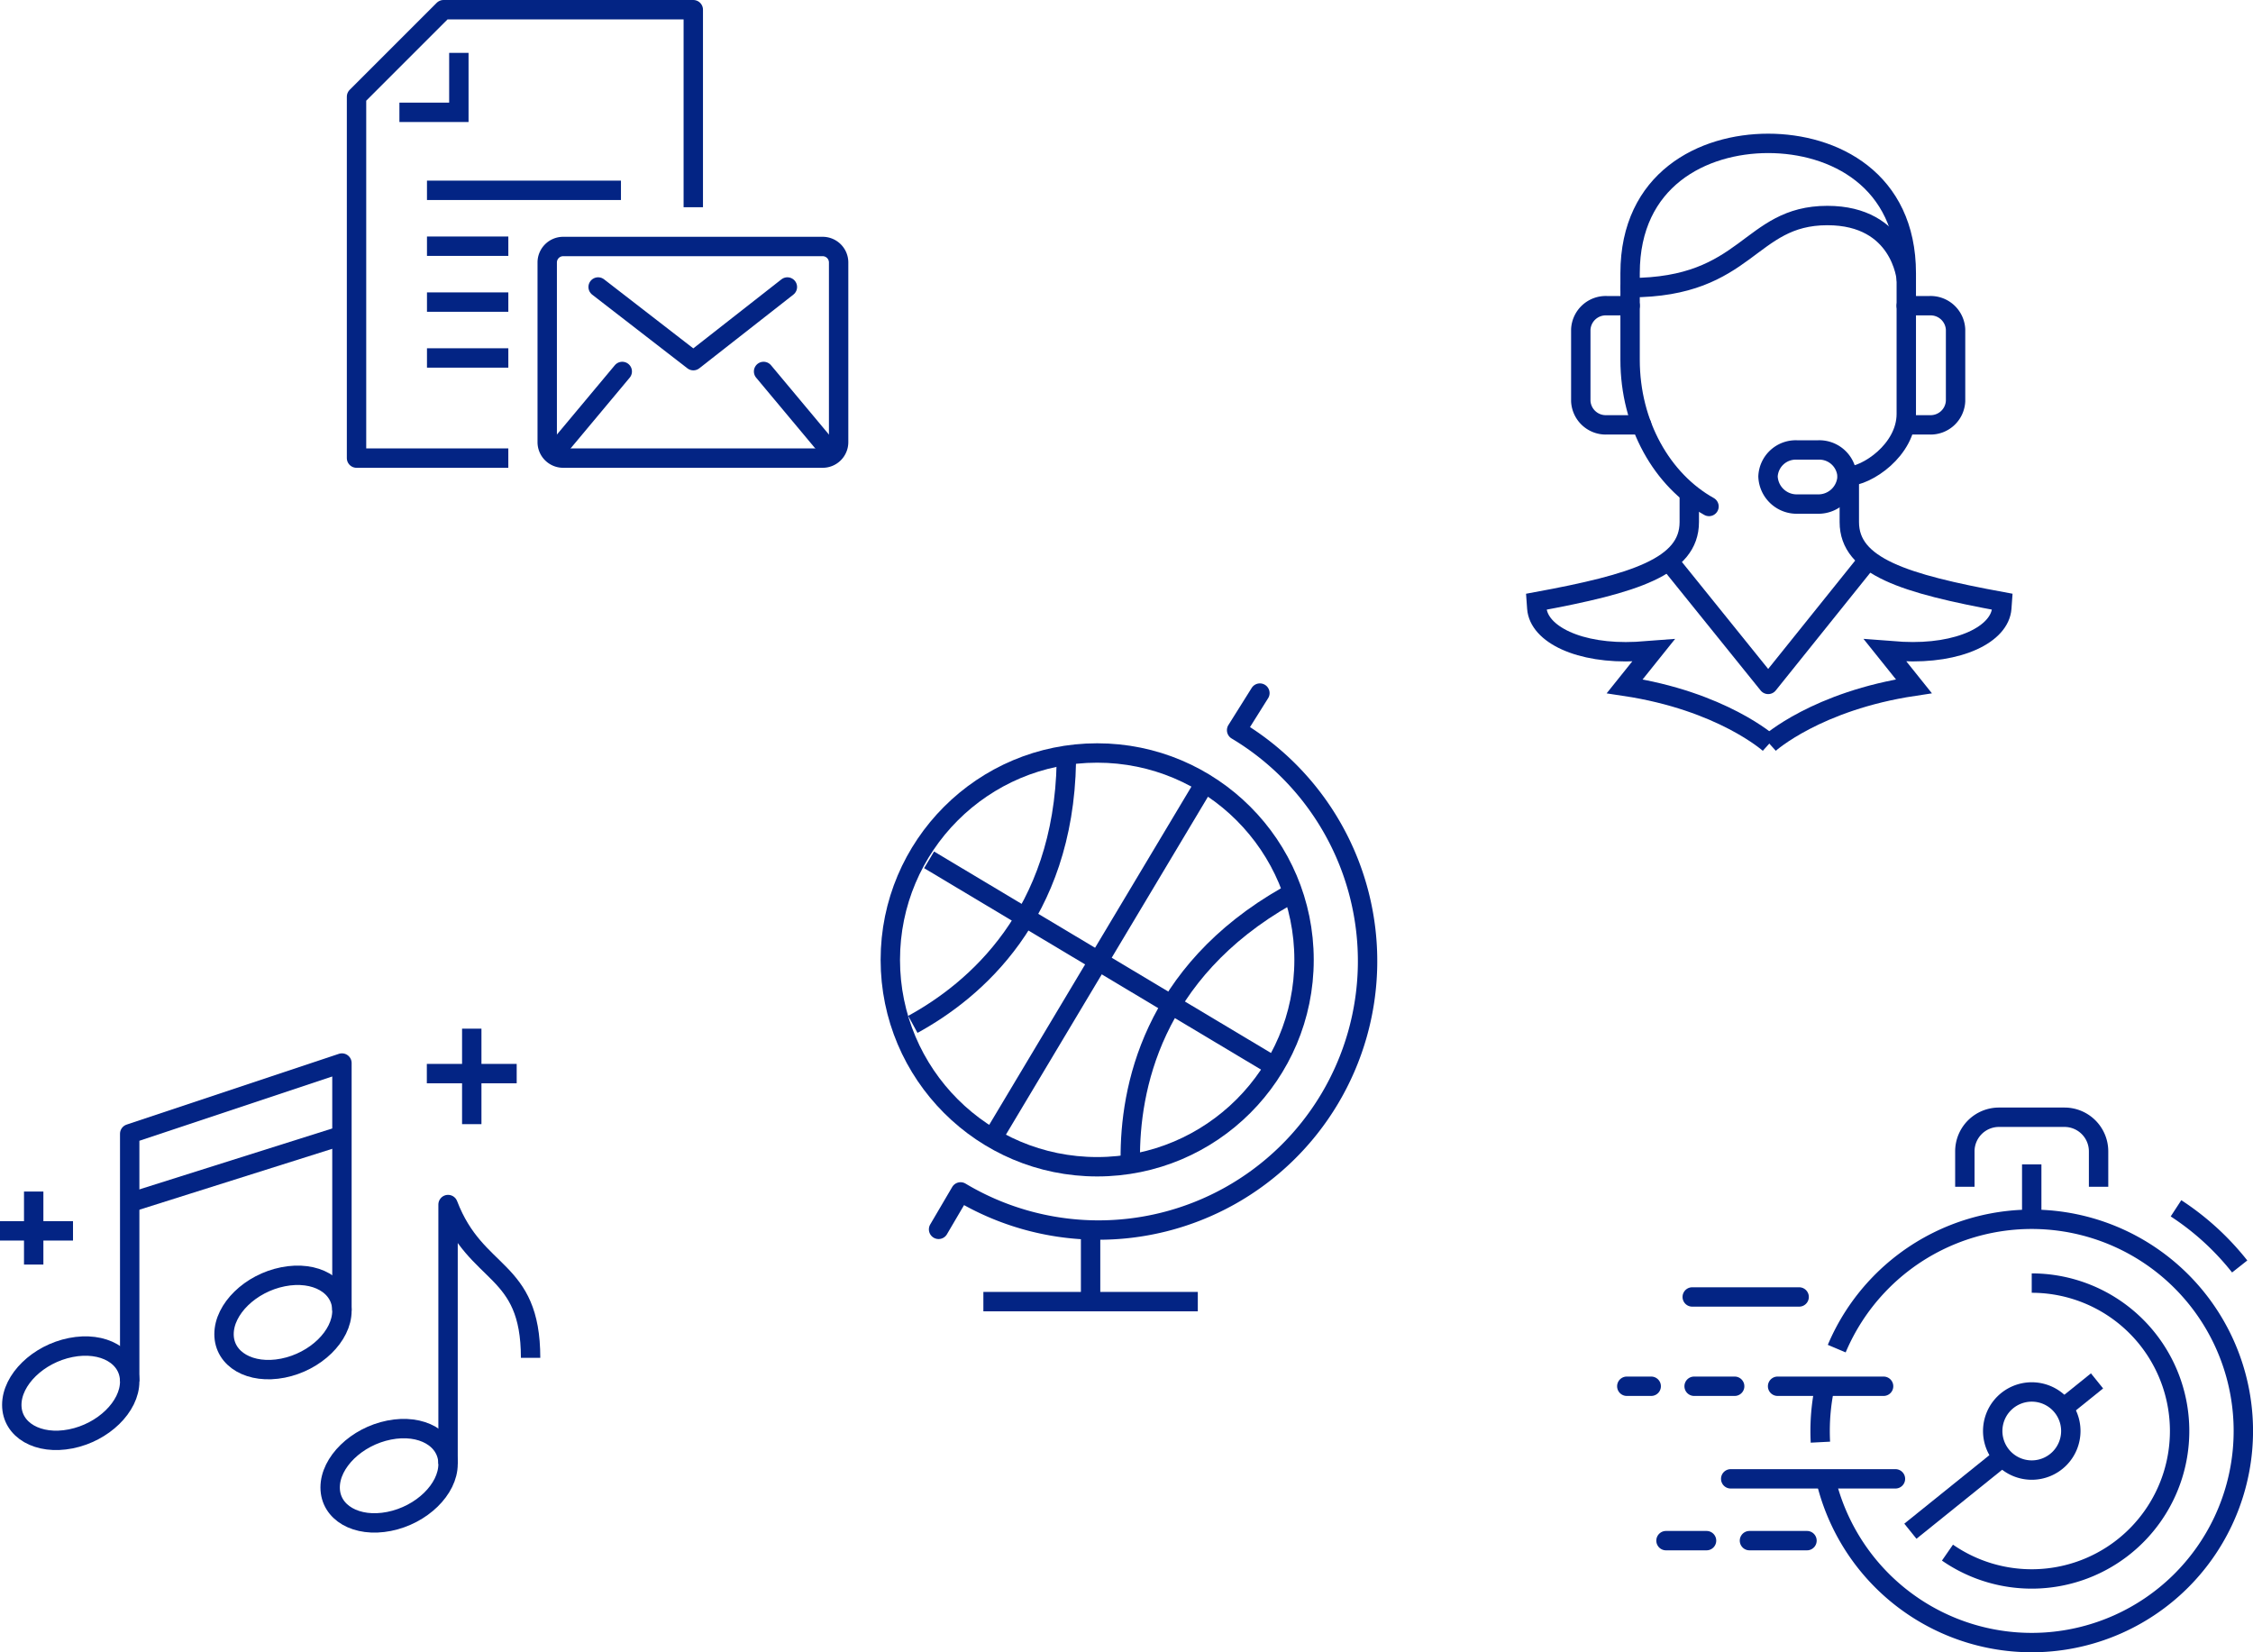<svg xmlns="http://www.w3.org/2000/svg" width="174.335" height="127.847" viewBox="0 0 174.335 127.847">
  <g id="Composant_27_1" data-name="Composant 27 – 1" transform="translate(0 0.75)">
    <g id="Groupe_1565" data-name="Groupe 1565" transform="translate(0 78.842)">
      <path id="Tracé_3904" data-name="Tracé 3904" d="M326.124,248.744c0,1.953-2.043,3.94-4.562,4.44S317,252.507,317,250.555s2.042-3.94,4.562-4.44S326.124,246.792,326.124,248.744Z" transform="translate(-291.454 -215.056)" fill="none" stroke="#032484" stroke-miterlimit="10" stroke-width="1.5"/>
      <path id="Tracé_3905" data-name="Tracé 3905" d="M327,247.072V227c2.175,5.672,6.387,4.752,6.387,11.861" transform="translate(-292.33 -213.391)" fill="none" stroke="#032484" stroke-linejoin="round" stroke-width="1.5"/>
      <path id="Tracé_3906" data-name="Tracé 3906" d="M299.124,241.744c0,1.952-2.043,3.94-4.562,4.44S290,245.507,290,243.555s2.042-3.94,4.562-4.44S299.124,239.792,299.124,241.744Z" transform="translate(-289.088 -214.443)" fill="none" stroke="#032484" stroke-miterlimit="10" stroke-width="1.5"/>
      <path id="Tracé_3907" data-name="Tracé 3907" d="M317.124,235.744c0,1.952-2.043,3.94-4.562,4.44S308,239.507,308,237.555s2.042-3.94,4.562-4.44S317.124,233.792,317.124,235.744Z" transform="translate(-290.665 -213.917)" fill="none" stroke="#032484" stroke-miterlimit="10" stroke-width="1.5"/>
      <path id="Tracé_3908" data-name="Tracé 3908" d="M316.423,234.16V215L300,220.474v19.16" transform="translate(-289.964 -212.34)" fill="none" stroke="#032484" stroke-linejoin="round" stroke-width="1.5"/>
      <line id="Ligne_154" data-name="Ligne 154" x1="16.514" y2="5.215" transform="translate(9.995 8.257)" fill="none" stroke="#032484" stroke-linejoin="round" stroke-width="1.5"/>
      <line id="Ligne_155" data-name="Ligne 155" y2="5.649" transform="translate(2.607 12.603)" fill="none" stroke="#032484" stroke-miterlimit="10" stroke-width="1.5"/>
      <line id="Ligne_156" data-name="Ligne 156" x1="5.649" transform="translate(0 15.645)" fill="none" stroke="#032484" stroke-miterlimit="10" stroke-width="1.5"/>
      <line id="Ligne_157" data-name="Ligne 157" y2="7.388" transform="translate(36.504 0)" fill="none" stroke="#032484" stroke-miterlimit="10" stroke-width="1.5"/>
      <line id="Ligne_158" data-name="Ligne 158" x1="6.953" transform="translate(33.028 3.477)" fill="none" stroke="#032484" stroke-miterlimit="10" stroke-width="1.5"/>
    </g>
    <g id="Groupe_1570" data-name="Groupe 1570" transform="translate(68.892 52.878)">
      <g id="Groupe_561" data-name="Groupe 561" transform="translate(1.743 0)">
        <line id="Ligne_159" data-name="Ligne 159" x2="26.492" y2="15.84" transform="translate(1.257 12.901)" fill="none" stroke="#032484" stroke-linejoin="round" stroke-width="1.5"/>
        <line id="Ligne_160" data-name="Ligne 160" y1="26.492" x2="15.84" transform="translate(6.443 7.481)" fill="none" stroke="#032484" stroke-linejoin="round" stroke-width="1.5"/>
        <path id="Tracé_3919" data-name="Tracé 3919" d="M-102.477,515.022c4.781-2.614,11.669-8.437,11.878-20.334" transform="translate(102.477 -489.39)" fill="none" stroke="#032484" stroke-linejoin="round" stroke-width="1.5"/>
        <path id="Tracé_3920" data-name="Tracé 3920" d="M-79.737,529.109c-.042-5.387,1.652-14.429,12.145-20.379" transform="translate(96.563 -493.042)" fill="none" stroke="#032484" stroke-linejoin="round" stroke-width="1.5"/>
        <path id="Tracé_3921" data-name="Tracé 3921" d="M-74.924,487.528l-1.8,2.869a20.814,20.814,0,0,1,7.183,28.546,20.813,20.813,0,0,1-28.545,7.181l-1.7,2.895" transform="translate(101.778 -487.528)" fill="none" stroke="#032484" stroke-linecap="round" stroke-linejoin="round" stroke-width="1.5"/>
        <line id="Ligne_161" data-name="Ligne 161" y2="5.226" transform="translate(13.754 41.755)" fill="none" stroke="#032484" stroke-linejoin="round" stroke-width="1.5"/>
        <line id="Ligne_162" data-name="Ligne 162" x2="16.592" transform="translate(5.458 47.085)" fill="none" stroke="#032484" stroke-linejoin="round" stroke-width="1.5"/>
      </g>
      <ellipse id="Ellipse_19" data-name="Ellipse 19" cx="16.007" cy="16.007" rx="16.007" ry="16.007" transform="translate(0 4.634)" fill="none" stroke="#032484" stroke-linecap="round" stroke-linejoin="round" stroke-width="1.5"/>
    </g>
    <g id="Groupe_1572" data-name="Groupe 1572" transform="translate(125.88 85.696)">
      <g id="Groupe_565" data-name="Groupe 565" transform="translate(0 13.905)">
        <g id="Groupe_564" data-name="Groupe 564">
          <path id="Tracé_3922" data-name="Tracé 3922" d="M323.45,73.739" transform="translate(-303.377 -66.83)" fill="none" stroke="#032484" stroke-linejoin="round" stroke-width="1.5"/>
          <line id="Ligne_163" data-name="Ligne 163" x1="12.748" transform="translate(8.04 14.073)" fill="none" stroke="#032484" stroke-linecap="round" stroke-linejoin="round" stroke-width="1.5"/>
          <line id="Ligne_164" data-name="Ligne 164" x1="4.452" transform="translate(9.491 18.855)" fill="none" stroke="#032484" stroke-linecap="round" stroke-linejoin="round" stroke-width="1.5"/>
          <line id="Ligne_165" data-name="Ligne 165" x1="8.273" transform="translate(5.063)" fill="none" stroke="#032484" stroke-linecap="round" stroke-linejoin="round" stroke-width="1.5"/>
          <line id="Ligne_166" data-name="Ligne 166" x1="8.203" transform="translate(11.668 6.909)" fill="none" stroke="#032484" stroke-linecap="round" stroke-linejoin="round" stroke-width="1.5"/>
          <g id="Groupe_563" data-name="Groupe 563" transform="translate(3.033 18.855)">
            <line id="Ligne_167" data-name="Ligne 167" x1="3.138" fill="none" stroke="#032484" stroke-linecap="round" stroke-linejoin="round" stroke-width="1.5"/>
          </g>
          <line id="Ligne_168" data-name="Ligne 168" x1="3.138" transform="translate(5.209 6.909)" fill="none" stroke="#032484" stroke-linecap="round" stroke-linejoin="round" stroke-width="1.5"/>
          <line id="Ligne_169" data-name="Ligne 169" x1="1.889" transform="translate(0 6.909)" fill="none" stroke="#032484" stroke-linecap="round" stroke-linejoin="round" stroke-width="1.5"/>
        </g>
      </g>
      <path id="Tracé_3923" data-name="Tracé 3923" d="M332.612,47.78V45.031a2.64,2.64,0,0,1,2.634-2.632h5.081a2.639,2.639,0,0,1,2.633,2.632V47.78" transform="translate(-306.454 -42.399)" fill="none" stroke="#032484" stroke-miterlimit="10" stroke-width="1.5"/>
      <path id="Tracé_3924" data-name="Tracé 3924" d="M357.214,53.009a20.643,20.643,0,0,1,4.928,4.5" transform="translate(-314.717 -45.963)" fill="none" stroke="#032484" stroke-miterlimit="10" stroke-width="1.5"/>
      <line id="Ligne_170" data-name="Ligne 170" y2="4.388" transform="translate(31.333 3.648)" fill="none" stroke="#032484" stroke-miterlimit="10" stroke-width="1.5"/>
      <path id="Tracé_3925" data-name="Tracé 3925" d="M337.107,61.721a11.446,11.446,0,1,1-6.52,20.855" transform="translate(-305.774 -48.889)" fill="none" stroke="#032484" stroke-miterlimit="10" stroke-width="1.5"/>
      <path id="Tracé_3926" data-name="Tracé 3926" d="M317.238,64.3a16.376,16.376,0,1,1-.885,9.984" transform="translate(-300.993 -46.397)" fill="none" stroke="#032484" stroke-miterlimit="10" stroke-width="1.5"/>
      <path id="Tracé_3927" data-name="Tracé 3927" d="M315.772,78.029q-.022-.427-.022-.861a16.429,16.429,0,0,1,.383-3.538" transform="translate(-300.791 -52.888)" fill="none" stroke="#032484" stroke-miterlimit="10" stroke-width="1.5"/>
      <path id="Tracé_3928" data-name="Tracé 3928" d="M341.9,77.427a3.022,3.022,0,1,1-3.021-3.022A3.021,3.021,0,0,1,341.9,77.427Z" transform="translate(-307.542 -53.149)" fill="none" stroke="#032484" stroke-miterlimit="10" stroke-width="1.5"/>
      <line id="Ligne_171" data-name="Ligne 171" y1="2.033" x2="2.523" transform="translate(33.863 20.4)" fill="none" stroke="#032484" stroke-miterlimit="10" stroke-width="1.5"/>
      <line id="Ligne_172" data-name="Ligne 172" y1="5.766" x2="7.16" transform="translate(21.944 26.265)" fill="none" stroke="#032484" stroke-miterlimit="10" stroke-width="1.5"/>
    </g>
    <g id="Groupe_1573" data-name="Groupe 1573" transform="translate(118.88 10.347)">
      <g id="Groupe_568" data-name="Groupe 568" transform="translate(0 0)">
        <path id="Tracé_3933" data-name="Tracé 3933" d="M2238.215-1047.409c-3.611-2.015-6.106-6.339-6.106-11.349v-6.7c0-7.255,5.627-10.046,10.686-10.046h0c5.058,0,10.686,2.791,10.686,10.046v10.883c0,2.791-3.053,4.838-4.58,4.838" transform="translate(-2224.854 1075.5)" fill="none" stroke="#032484" stroke-linecap="round" stroke-miterlimit="10" stroke-width="1.5"/>
        <path id="Tracé_3934" data-name="Tracé 3934" d="M2234.438-1040.061v2.252c0,3.437-4.254,4.766-11.835,6.159l.036.5c.144,2.011,3.277,3.571,7.7,3.351l1.341-.1-2.238,2.793c7.521,1.133,11.186,4.435,11.186,4.435" transform="translate(-2222.603 1067.11)" fill="none" stroke="#032484" stroke-miterlimit="10" stroke-width="1.5"/>
        <path id="Tracé_3935" data-name="Tracé 3935" d="M2252.412-1041.815v3.59c0,3.437,4.254,4.766,11.835,6.158l-.036.5c-.144,2.011-3.277,3.571-7.7,3.351l-1.341-.1,2.237,2.793c-7.521,1.134-11.186,4.435-11.186,4.435" transform="translate(-2228.194 1067.525)" fill="none" stroke="#032484" stroke-miterlimit="10" stroke-width="1.5"/>
        <path id="Tracé_3936" data-name="Tracé 3936" d="M2260.109-1049.83h1.8a1.934,1.934,0,0,0,2.014-1.841v-5.535a1.934,1.934,0,0,0-2.014-1.842h-1.8" transform="translate(-2231.483 1071.605)" fill="none" stroke="#032484" stroke-linecap="round" stroke-linejoin="round" stroke-width="1.5"/>
        <path id="Tracé_3937" data-name="Tracé 3937" d="M2252.211-1042.375a2.151,2.151,0,0,0-2.241-2.048h-1.637a2.15,2.15,0,0,0-2.241,2.048h0a2.223,2.223,0,0,0,2.241,2.138h1.637a2.224,2.224,0,0,0,2.241-2.138Z" transform="translate(-2228.165 1068.142)" fill="none" stroke="#032484" stroke-miterlimit="10" stroke-width="1.5"/>
        <path id="Tracé_3938" data-name="Tracé 3938" d="M2230.925-1059.048h-1.8a1.934,1.934,0,0,0-2.015,1.842v5.535a1.934,1.934,0,0,0,2.015,1.841h2.695" transform="translate(-2223.67 1071.605)" fill="none" stroke="#032484" stroke-linecap="round" stroke-linejoin="round" stroke-width="1.5"/>
        <path id="Tracé_3939" data-name="Tracé 3939" d="M2236.109-1033.073l7.633,9.465,7.632-9.507" transform="translate(-2225.801 1065.466)" fill="none" stroke="#032484" stroke-linecap="round" stroke-linejoin="round" stroke-width="1.5"/>
      </g>
      <path id="Tracé_3940" data-name="Tracé 3940" d="M2232.109-1062.609c9.159,0,9.159-5.581,15.265-5.581,5.693,0,6.106,4.908,6.106,4.908" transform="translate(-2224.854 1073.769)" fill="none" stroke="#032484" stroke-linecap="round" stroke-linejoin="round" stroke-width="1.5"/>
    </g>
    <g id="Groupe_1574" data-name="Groupe 1574" transform="translate(-282.223 -38.212)">
      <g id="Groupe_1524" data-name="Groupe 1524" transform="translate(309.811 38.212)">
        <g id="Groupe_1521" data-name="Groupe 1521" transform="translate(5.451 13.976)">
          <line id="Ligne_250" data-name="Ligne 250" x2="15.01" fill="none" stroke="#032484" stroke-miterlimit="10" stroke-width="1.5"/>
          <line id="Ligne_251" data-name="Ligne 251" x2="6.295" transform="translate(0 4.324)" fill="none" stroke="#032484" stroke-miterlimit="10" stroke-width="1.5"/>
          <line id="Ligne_252" data-name="Ligne 252" x2="6.295" transform="translate(0 8.648)" fill="none" stroke="#032484" stroke-miterlimit="10" stroke-width="1.5"/>
          <line id="Ligne_253" data-name="Ligne 253" x2="6.295" transform="translate(0 12.971)" fill="none" stroke="#032484" stroke-miterlimit="10" stroke-width="1.5"/>
        </g>
        <g id="Groupe_1523" data-name="Groupe 1523">
          <path id="Tracé_3989" data-name="Tracé 3989" d="M319.792,43.634v4.6h-4.6" transform="translate(-311.874 -40.293)" fill="none" stroke="#032484" stroke-miterlimit="10" stroke-width="1.5"/>
          <g id="Groupe_1522" data-name="Groupe 1522">
            <path id="Tracé_3990" data-name="Tracé 3990" d="M335.869,53.494V38.212H316.544l-6.733,6.731V72.907h11.745" transform="translate(-309.811 -38.212)" fill="none" stroke="#032484" stroke-linejoin="round" stroke-width="1.5"/>
          </g>
        </g>
      </g>
      <g id="Groupe_1527" data-name="Groupe 1527" transform="translate(324.566 56.534)">
        <g id="Groupe_1526" data-name="Groupe 1526">
          <path id="Tracé_3991" data-name="Tracé 3991" d="M334.987,84.315a1.234,1.234,0,0,1-1.233-1.229V69.175a1.237,1.237,0,0,1,1.233-1.233H355.07a1.237,1.237,0,0,1,1.233,1.233V83.086a1.234,1.234,0,0,1-1.233,1.229Z" transform="translate(-333.754 -67.942)" fill="none" stroke="#032484" stroke-linejoin="round" stroke-width="1.5"/>
          <g id="Groupe_1525" data-name="Groupe 1525" transform="translate(0.713 9.669)">
            <line id="Ligne_254" data-name="Ligne 254" x1="5.094" y2="6.096" fill="none" stroke="#032484" stroke-linecap="round" stroke-linejoin="round" stroke-width="1.5"/>
            <line id="Ligne_255" data-name="Ligne 255" x2="5.094" y2="6.096" transform="translate(16.029)" fill="none" stroke="#032484" stroke-linecap="round" stroke-linejoin="round" stroke-width="1.5"/>
          </g>
          <path id="Tracé_3992" data-name="Tracé 3992" d="M340.148,73.027l7.367,5.7,7.277-5.7" transform="translate(-336.208 -69.893)" fill="none" stroke="#032484" stroke-linecap="round" stroke-linejoin="round" stroke-width="1.5"/>
        </g>
      </g>
    </g>
  </g>
</svg>
